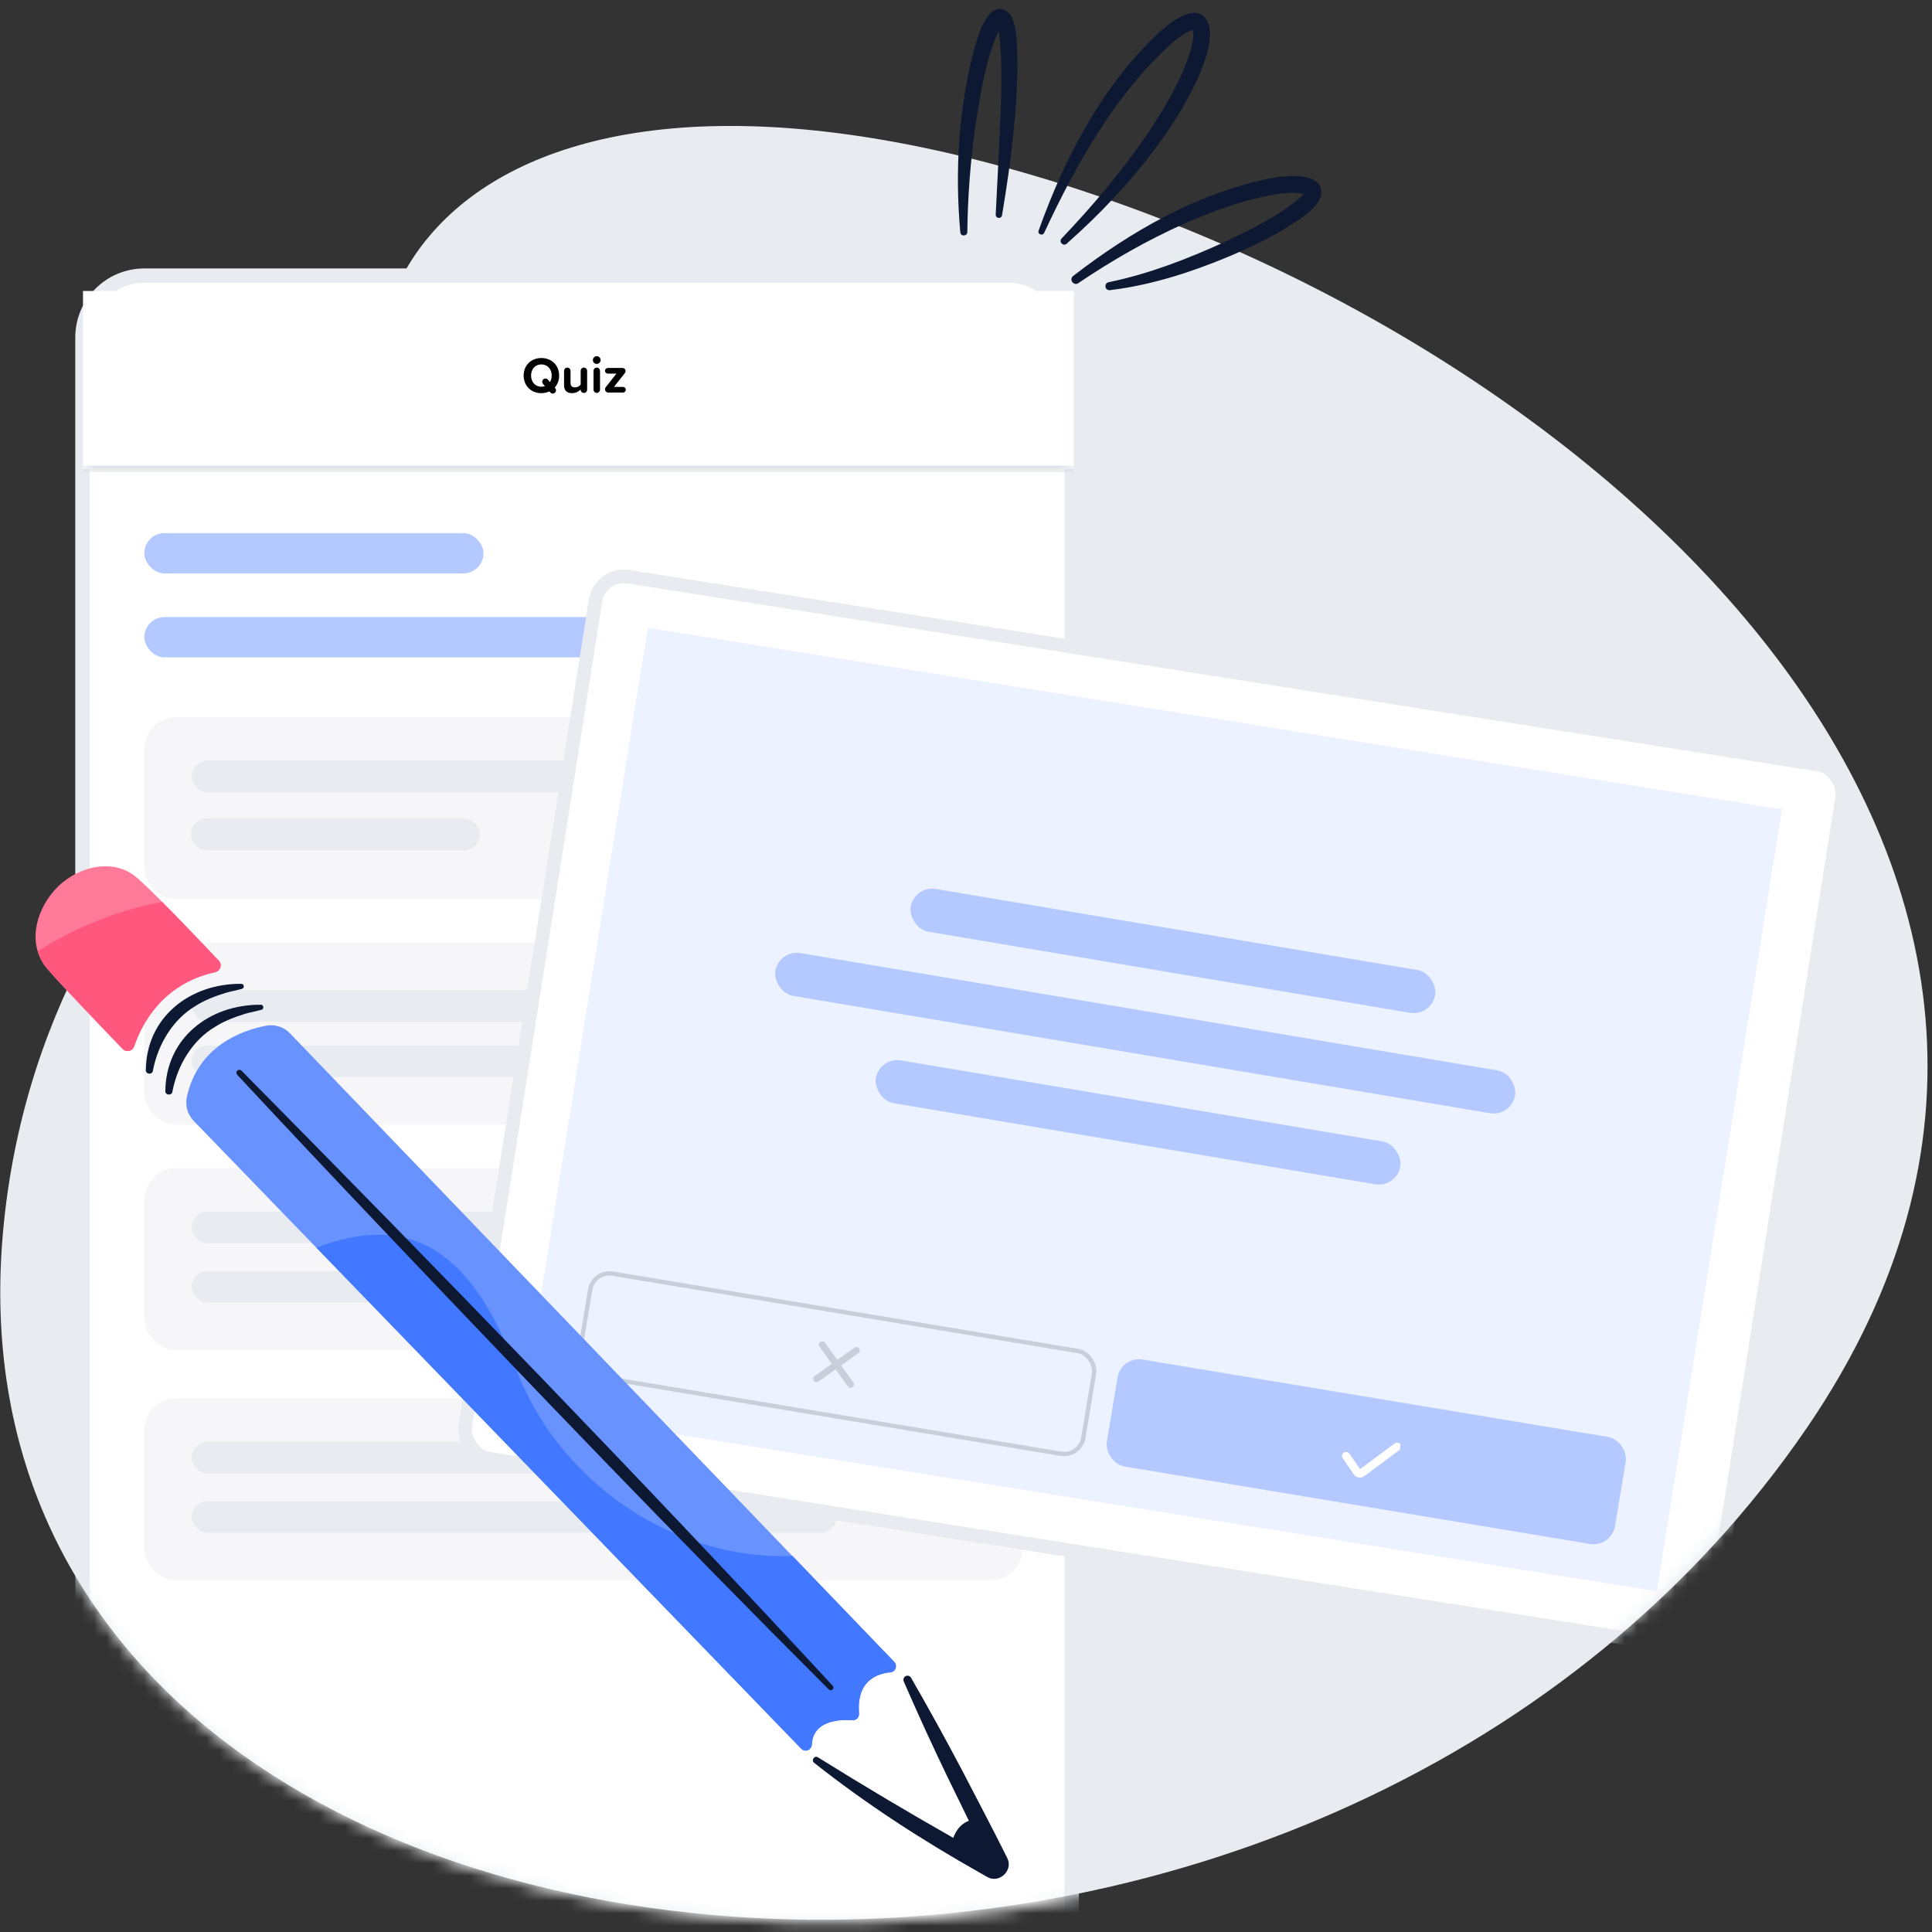 <svg fill="none" height="154" viewBox="0 0 154 154" width="154" xmlns="http://www.w3.org/2000/svg" xmlns:xlink="http://www.w3.org/1999/xlink"><rect x="0" y="0" width="154" height="154" fill="#333333" stroke="none"/><clipPath id="a"><path d="m0 0h154v154h-154z"/></clipPath><clipPath id="b"><path d="m0 0h5.191v5.191h-5.191z" transform="matrix(.986 .164 -.164 .986 64.542 105.785)"/></clipPath><clipPath id="c"><path d="m0 0h5.191v5.191h-5.191z" transform="matrix(.986 .164 -.164 .986 106.766 112.824)"/></clipPath><clipPath id="d"><path d="m0 0h5.191v5.191h-5.191z" transform="matrix(.986 .164 -.164 .986 107.098 113.29)"/></clipPath><mask id="e" height="156" maskUnits="userSpaceOnUse" width="155" x="-1" y="-2"><path d="m12 11.398c-16.299-21.742 20.27-12.582 68 1 47.73 13.582 94.254 56.735 63.5 101.5-18.747 27.264-49.79 40.305-80.658 39.289-36.604-1.227-66.229-21.027-62.842-56.789 3.387-35.762 2-85 2-85z" fill="#e8ebf0"/></mask><mask id="f" fill="#fff"><path d="m6.616 23.195h78.97v14.188h-78.97z" fill="#fff"/></mask><g clip-path="url(#a)"><path d="m36.028 47.608c-15.609-21.3-1.461-47.023 44.738-34.084 46.199 12.939 93.621 55.704 63.33 100.187-18.464 27.093-50.99 39.988-80.943 39.287-35.52-.853-66.479-20.221-62.841-55.551 3.637-35.33 35.738-49.887 35.738-49.887z" fill="#e8ebf0"/><g mask="url(#e)"><rect fill="#fff" height="138.853" rx="4.93" width="78.853" x="6.573" y="21.971"/><rect height="138.853" rx="4.93" stroke="#e8ebf0" stroke-width="1.147" width="78.853" x="6.573" y="21.971"/><path d="m6.616 23.195h78.97v14.188h-78.97z" fill="#fff"/><path d="m85.586 37.115h-78.97v.535h78.97z" fill="#c8cfdb" mask="url(#f)"/><path d="m44.264 30.948c.028.036.049.081.053.134.016.142-.081.272-.223.288-.089.012-.175-.02-.227-.089l-.069-.081c-.191.089-.41.138-.645.138-.816 0-1.413-.585-1.413-1.401s.597-1.4 1.413-1.4c.82 0 1.417.585 1.417 1.4 0 .382-.13.71-.353.954zm-1.112-.122c.102 0 .199-.016.284-.045l-.158-.187c-.028-.036-.049-.081-.053-.13-.016-.146.077-.272.219-.288.089-.016.179.02.227.085l.167.191c.089-.142.138-.321.138-.516 0-.507-.325-.889-.824-.889-.499 0-.82.382-.82.889 0 .503.321.889.82.889zm3.388-1.526c.142 0 .26.118.26.26v1.498c0 .146-.114.264-.256.264-.146 0-.264-.118-.264-.264v-.012c-.134.146-.365.292-.686.292-.43 0-.633-.235-.633-.617v-1.161c0-.142.114-.26.26-.26.138 0 .256.118.256.26v.958c0 .272.142.361.361.361.199 0 .357-.11.447-.223v-1.096c0-.142.114-.26.256-.26zm1.027-.292c-.167 0-.308-.138-.308-.308s.142-.308.308-.308c.171 0 .308.138.308.308s-.138.308-.308.308zm0 2.31c-.142 0-.256-.118-.256-.26v-1.498c0-.142.114-.26.26-.26.138 0 .256.118.256.26v1.498c0 .142-.118.26-.26.26zm.913-.028c-.142 0-.256-.118-.256-.26 0-.061.02-.118.057-.162l.857-1.088h-.686c-.126 0-.227-.102-.227-.223 0-.126.102-.227.227-.227h1.165c.138 0 .248.11.248.248 0 .061-.02.118-.053.154l-.873 1.108h.719c.122 0 .223.102.223.223 0 .126-.101.227-.223.227z" fill="#000"/><rect fill="#b3c9ff" height="3.212" rx="1.606" width="27.037" x="11.503" y="42.494"/><rect fill="#b3c9ff" height="3.212" rx="1.606" width="55.949" x="11.503" y="49.187"/><rect fill="#f6f6f8" height="14.504" rx="2.522" width="69.997" x="11.503" y="57.171"/><rect fill="#e8ebf0" height="2.522" rx="1.261" width="62.429" x="15.287" y="60.639"/><rect fill="#e8ebf0" height="2.559" rx="1.279" width="23.03" x="15.227" y="65.226"/><rect fill="#f6f6f8" height="14.504" rx="2.522" width="69.997" x="11.503" y="75.143"/><rect fill="#e8ebf0" height="2.522" rx="1.261" width="39.728" x="15.286" y="83.341"/><rect fill="#e8ebf0" height="2.522" rx="1.261" width="62.429" x="15.287" y="78.927"/><rect fill="#f6f6f8" height="14.504" rx="2.522" width="69.997" x="11.503" y="93.114"/><rect fill="#e8ebf0" height="2.522" rx="1.261" width="62.429" x="15.287" y="96.583"/><rect fill="#e8ebf0" height="2.522" rx="1.261" width="51.394" x="15.287" y="101.312"/><rect fill="#f6f6f8" height="14.504" rx="2.522" width="69.997" x="11.503" y="111.459"/><rect fill="#e8ebf0" height="2.522" rx="1.261" width="62.429" x="15.287" y="114.928"/><rect fill="#e8ebf0" height="2.522" rx="1.261" width="51.394" x="15.287" y="119.657"/><rect fill="#fff" height="71.156" rx="2.271" stroke="#e8ebf0" stroke-width="1.081" transform="matrix(.988 .156 -.156 .988 7.719 -6.912)" width="100.571" x="47.8" y="45.617"/><path d="m51.669 50.053h91.598v63.154h-91.598z" fill="#ecf2ff" transform="matrix(.987 .158 -.158 .987 8.545 -7.526)"/><g fill="#b3c9ff"><rect height="3.461" rx="1.73" transform="matrix(.986 .166 -.166 .986 12.687 -11.1)" width="42.391" x="72.93" y="70.552"/><rect height="3.461" rx="1.73" transform="matrix(.986 .166 -.166 .986 14.912 -10.453)" width="42.391" x="70.157" y="84.223"/><rect height="3.461" rx="1.73" transform="matrix(.986 .166 -.166 .986 13.385 -9.244)" width="59.796" x="62.141" y="75.671"/></g><rect height="8.305" rx="1.557" stroke="#c8cfdb" stroke-width=".346" transform="matrix(.986 .164 -.164 .986 17.307 -6.394)" width="40.73" x="47.271" y="101.327"/><g clip-path="url(#b)"><path d="m68.26 107.64-3.168 2.263m2.715.453-2.263-3.168" stroke="#c8cfdb" stroke-linecap="round" stroke-width=".541"/></g><rect fill="#b3c9ff" height="8.305" rx="1.557" transform="matrix(.986 .164 -.164 .986 19.039 -13.242)" width="40.73" x="89.494" y="108.366"/><rect height="8.305" rx="1.557" stroke="#b3c9ff" stroke-width=".346" transform="matrix(.986 .164 -.164 .986 19.039 -13.242)" width="40.73" x="89.494" y="108.366"/><g clip-path="url(#c)"><g clip-path="url(#d)"><path d="m107.295 116.053.874 1.273c.091.134.27.164.4.067l2.796-2.076" stroke="#fff" stroke-linecap="round" stroke-linejoin="round" stroke-width=".649"/></g></g></g><g fill="#0d1833"><path d="m95.153 6.925c.402-.824.767-1.665 1.026-2.577.195-.736.391-1.521.184-2.337-.646-2.004-2.818-.459-3.783.403-4.654 4.252-7.701 10.113-9.794 15.973-.099.298.331.433.442.177 2.585-5.535 5.648-11.025 10.207-15.147.479-.412 1.139-.887 1.645-1.035.112.489-.034 1.075-.178 1.603-.736 2.466-2.126 4.722-3.564 6.87-1.992 2.892-4.273 5.588-6.717 8.153-.254.278.139.653.404.417 2.673-2.37 5.155-4.977 7.279-7.883 1.073-1.456 2.03-2.984 2.85-4.619z"/><path d="m80.52 1.199c-.195-.317-.607-.547-.989-.474-.542.131-.778.521-.997.875-.4.715-.607 1.409-.823 2.101-1.299 4.807-1.608 9.879-1.166 14.822.039.355.554.308.561-.028.027-2.795.251-5.58.618-8.337.417-2.559.792-5.304 1.866-7.673.133.632.171 1.394.199 2.055.054 1.381.026 2.775-.02 4.166-.105 2.789-.264 5.597-.402 8.4-.005.128.081.244.216.261.134.026.271-.065.29-.211.698-4.181 1.246-8.402 1.226-12.665-.063-1.085-.006-2.325-.562-3.328z"/><path d="m100.998 14.268c-5.701 1.215-10.9 4.207-15.461 7.733-.355.287.057.816.414.568 2.694-1.82 5.516-3.436 8.466-4.748 2.206-.963 4.468-1.806 6.821-2.254.915-.157 1.818-.305 2.663-.108-.067.086-.155.178-.243.27-1.762 1.528-4.006 2.583-6.134 3.601-2.935 1.335-5.978 2.51-9.146 3.164-.414.087-.304.684.093.634 3.306-.398 6.479-1.428 9.53-2.701 1.529-.651 3.019-1.358 4.462-2.225.984-.659 2.328-1.326 2.826-2.538.395-2.146-3.091-1.644-4.301-1.397z"/></g><path d="m14.895 87.433c.894-4.081 4.422-5.308 6.302-5.671.701-.134 1.421.087 1.915.603l48.162 50.108c.281.295.107.792-.297.831-1.141.113-2.717.723-2.508 3.279.022.3-.216.563-.519.539-1.053-.073-3.148.027-3.241 1.935-.021.44-.541.654-.847.338l-48.426-50.052c-.489-.502-.69-1.224-.54-1.909z" fill="#6893ff"/><path d="m41.118 109.08c-3.791-10.213-9.053-12.23-15.899-9.632l38.653 39.94c.306.317.825.103.847-.337.094-1.909 2.189-2.009 3.242-1.936.301.02.541-.238.519-.538-.212-2.56 1.364-3.171 2.508-3.279.405-.039.578-.537.297-.831l-8.11-8.436c-10.258.315-18.948-6.594-22.051-14.953z" fill="#4278ff"/><path d="m19.251 85.343c15.934 16.127 31.716 32.402 47.126 49.027.08.089.076.224-.013.303-.085.078-.22.075-.3-.004-12.028-12.018-23.79-24.295-35.506-36.617-3.902-4.111-7.791-8.232-11.65-12.381-.088-.097-.086-.247.011-.335.092-.086.238-.082.329.009z" fill="#0d1833"/><path d="m19.227 78.421c-4.062-.034-7.568 2.644-7.602 6.888l-.002-.004c.004.36.538.375.568.022.4-2.071 1.571-4.066 3.41-5.153.707-.456 1.566-.777 2.369-1.028.226-.065.456-.117.686-.17.212-.048.424-.097.634-.155.227-.056.17-.416-.063-.4z" fill="#0d1833"/><path d="m20.782 80.089c-4.062-.034-7.568 2.644-7.602 6.888l-.002-.005c.004.36.538.375.568.022.4-2.071 1.571-4.066 3.41-5.153.707-.456 1.566-.777 2.369-1.028.226-.065.456-.117.686-.17.212-.048.424-.096.634-.155.227-.056.17-.416-.063-.4z" fill="#0d1833"/><path d="m10.697 83.401c.548-1.632 2.173-4.974 6.445-5.906.424-.095.599-.603.297-.921-1.642-1.738-5.634-5.939-6.728-6.773-1.918-1.464-4.807-.627-6.389 1.185-1.582 1.812-2.115 4.428-.537 6.256 1.223 1.42 4.552 4.876 5.985 6.365.289.302.79.186.921-.208z" fill="#ff7998"/><path d="m3.011 75.828c.153.502.403.98.78 1.416 1.223 1.42 4.552 4.876 5.985 6.365.289.302.79.186.921-.208.548-1.632 2.173-4.974 6.445-5.906.424-.095.599-.603.297-.921-1.019-1.078-2.946-3.108-4.517-4.688-4.391.837-7.789 2.586-9.91 3.943z" fill="#ff577e"/><path d="m75.987 146.496c-3.638-2.06-7.24-4.211-10.781-6.414-.284-.187-.567.228-.312.432 4.171 3.302 8.646 6.191 13.278 8.803.013.011.149.087.28.159.123.068.24.133.242.138.939.546 2.085-.501 1.601-1.495-.015-.037-.055-.114-.094-.189-.038-.073-.075-.145-.089-.178-.848-1.704-2.454-4.781-3.366-6.53l-.033-.062c-1.316-2.5-2.68-4.975-4.093-7.425-.08-.143-.259-.203-.414-.139-.167.074-.241.27-.167.436 1.126 2.595 2.303 5.158 3.529 7.7.443.918 1.05 2.161 1.662 3.404-.705.26-1.063.861-1.244 1.36z" fill="#0d1833"/></g></svg>